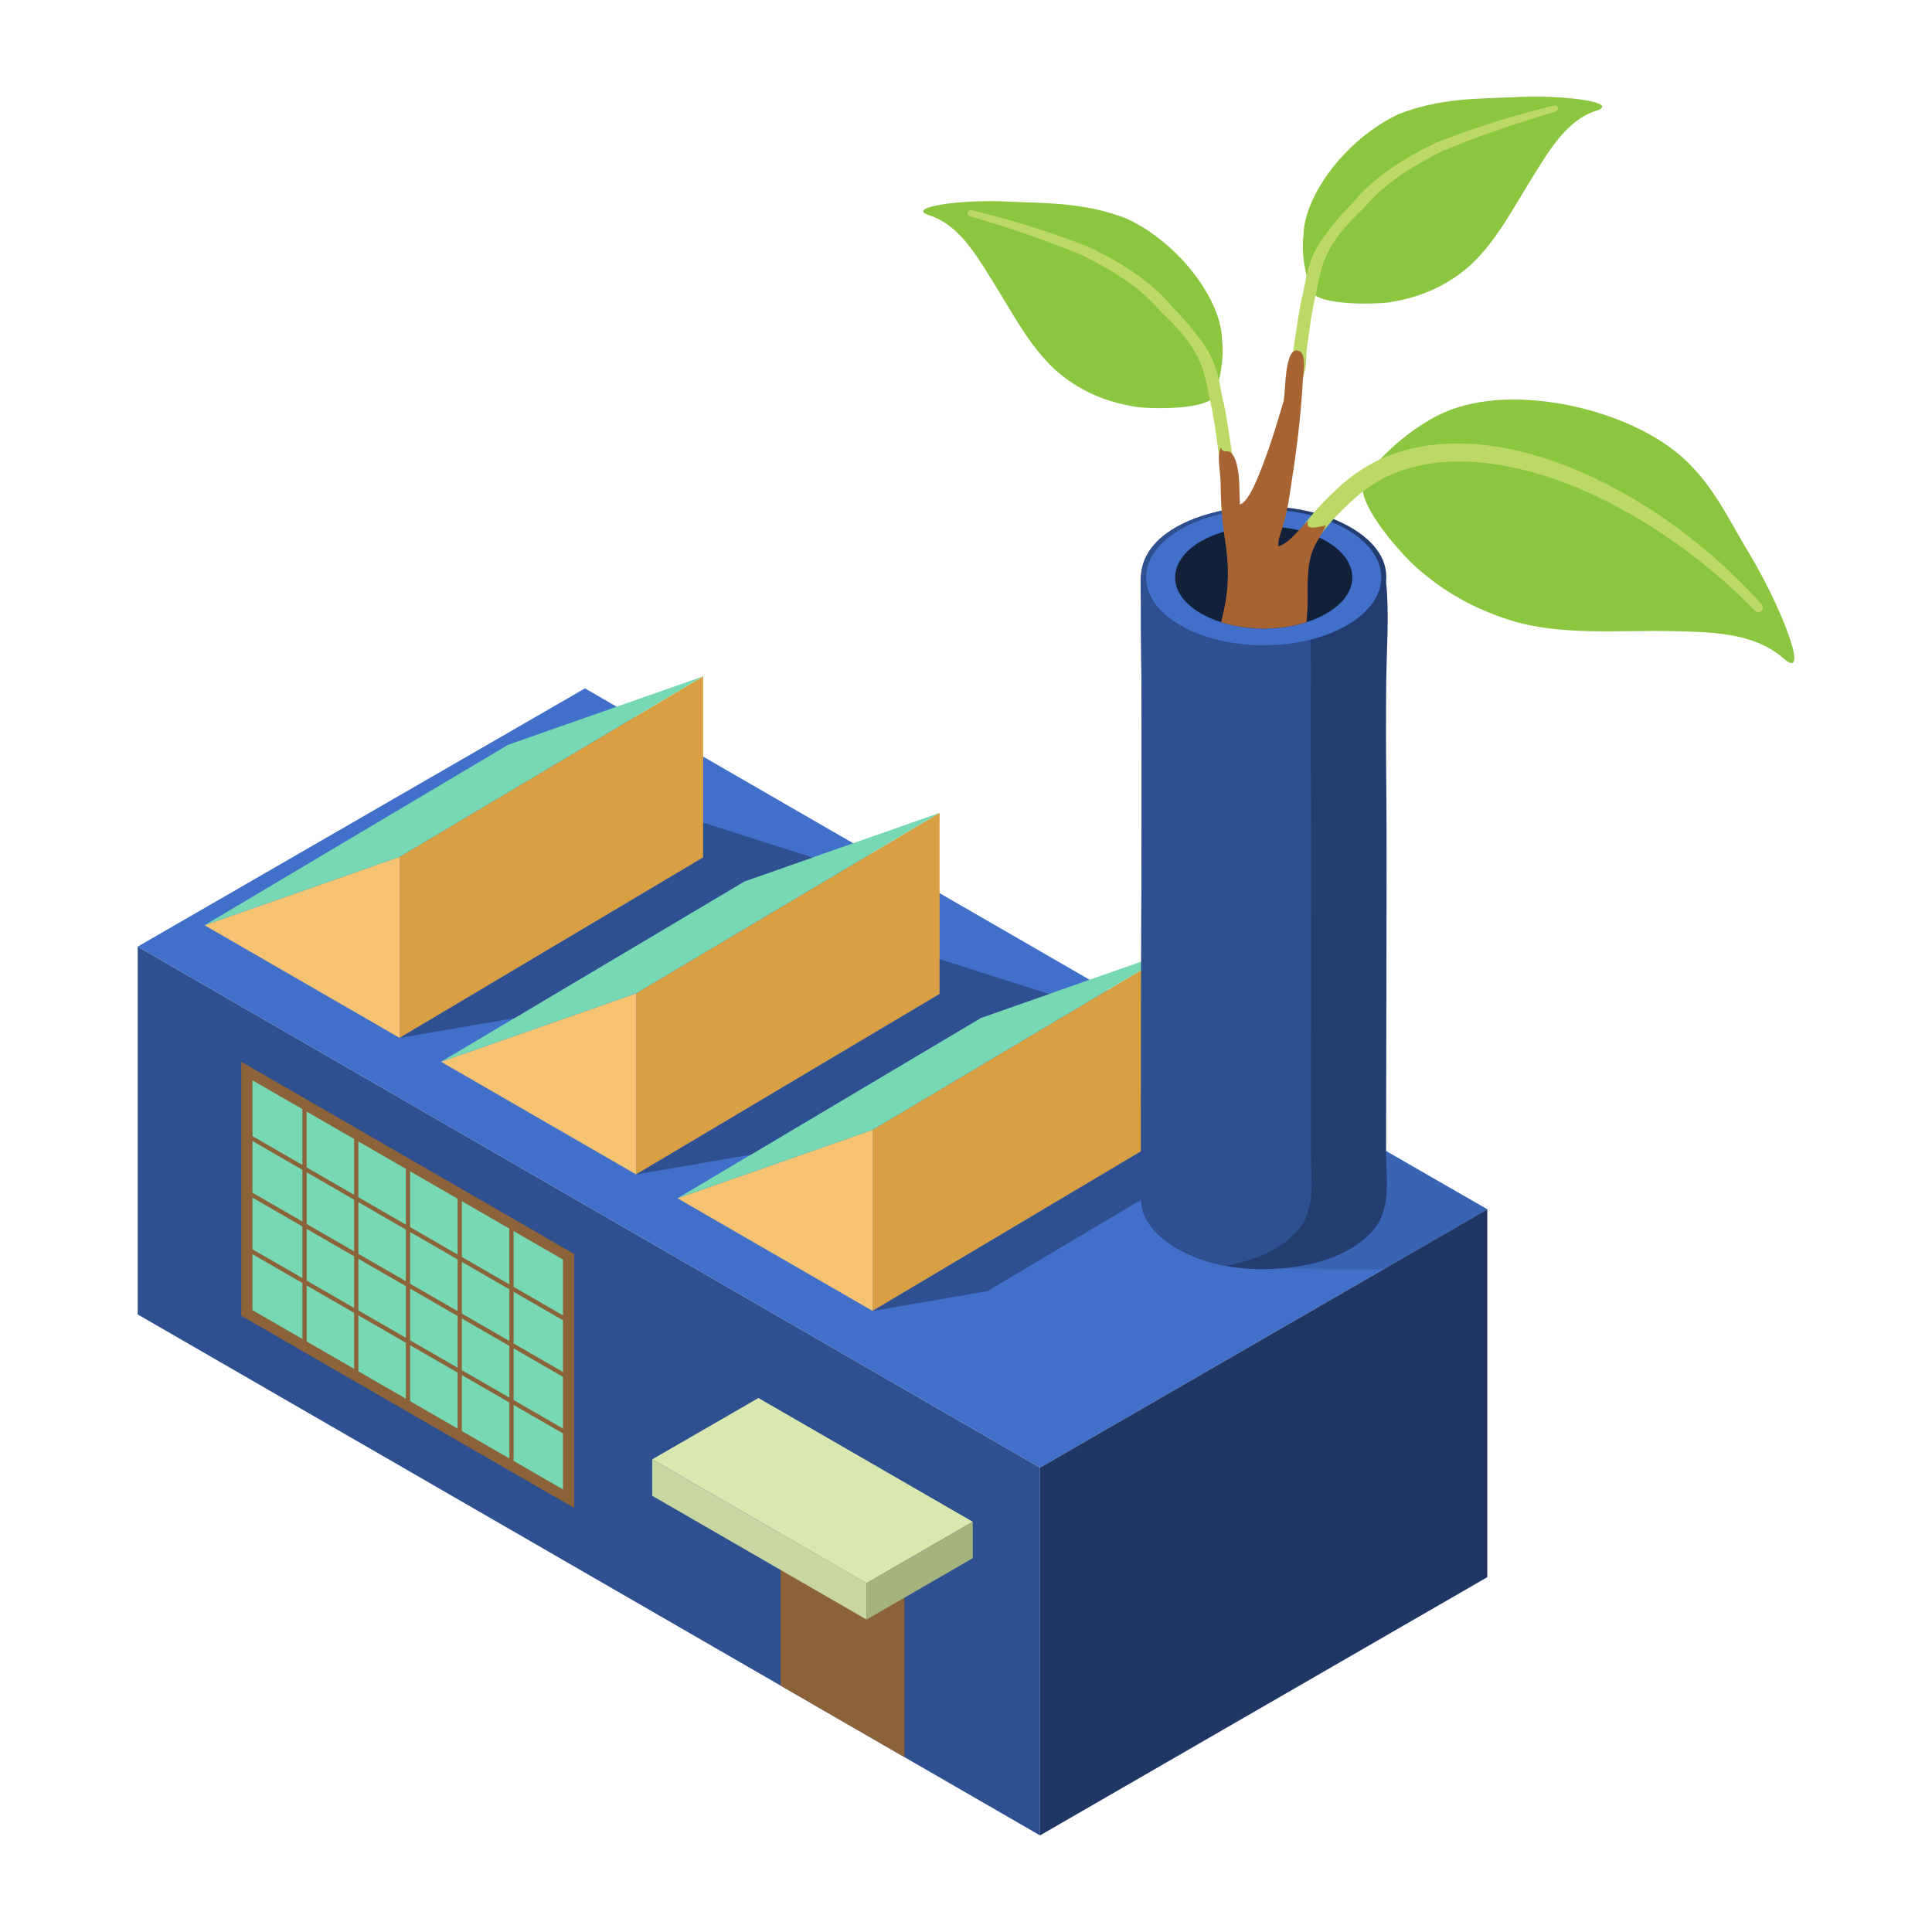 <?xml version="1.0" encoding="UTF-8" standalone="no"?>
<svg
   id="Layer_1"
   enable-background="new 0 0 500 500"
   viewBox="0 0 500 500"
   version="1.1"
   sodipodi:docname="logo.svg"
   inkscape:version="1.2.1 (9c6d41e410, 2022-07-14)"
   xmlns:inkscape="http://www.inkscape.org/namespaces/inkscape"
   xmlns:sodipodi="http://sodipodi.sourceforge.net/DTD/sodipodi-0.dtd"
   xmlns="http://www.w3.org/2000/svg"
   xmlns:svg="http://www.w3.org/2000/svg">
  <defs
     id="defs77" />
  <sodipodi:namedview
     id="namedview75"
     pagecolor="#ffffff"
     bordercolor="#000000"
     borderopacity="0.25"
     inkscape:showpageshadow="2"
     inkscape:pageopacity="0.0"
     inkscape:pagecheckerboard="0"
     inkscape:deskcolor="#d1d1d1"
     showgrid="false"
     inkscape:zoom="0.72619866"
     inkscape:cx="62.655031"
     inkscape:cy="205.17801"
     inkscape:window-width="1536"
     inkscape:window-height="793"
     inkscape:window-x="2552"
     inkscape:window-y="-8"
     inkscape:window-maximized="1"
     inkscape:current-layer="g72" />
  <g
     id="g72">
    <path
       d="m269.16 379.811v95.189l-233.525-134.827v-95.188z"
       fill="#f08660"
       id="path2"
       style="fill:#2e4f90;fill-opacity:1" />
    <path
       d="m234.071 401.138-32.04-18.498-.001 53.603 32.04 18.498z"
       fill="#8c6239"
       id="path4" />
    <path
       d="m151.387 178.155-115.752 66.83 233.525 134.826 115.753-66.829z"
       fill="#f96"
       id="path6"
       style="fill:#4170cb;fill-opacity:1" />
    <path
       d="m317.164 327.612c14.607.769 28.411 1.134 40.93.853l26.819-15.484-26.198-14.973z"
       fill="#f08660"
       id="path8"
       style="fill:#3963b3;fill-opacity:1" />
    <path
       d="m269.16 379.811v95.189l115.753-66.83v-95.188z"
       fill="#d45c31"
       id="path10"
       style="fill:#203766;fill-opacity:1" />
    <path
       d="m224.261 409.703v9.435l-55.47-32.026v-9.434z"
       fill="#c8d6a1"
       id="path12" />
    <path
       d="m196.286 361.803-27.495 15.875 55.47 32.025 27.496-15.874z"
       fill="#d9e8af"
       id="path14" />
    <path
       d="m224.261 409.703v9.435l27.496-15.875v-9.434z"
       fill="#a5b37d"
       id="path16" />
    <path
       d="m225.826 292.395v46.874l78.539-46.69v-46.875z"
       fill="#d9a043"
       id="path18" />
    <path
       d="m225.826 339.269-50.498-29.154 50.498-17.72z"
       fill="#f5c371"
       id="path20" />
    <path
       d="m253.868 263.425-78.539 46.69 50.497-17.72 78.539-46.691z"
       fill="#77d9b4"
       id="path22" />
    <path
       d="m164.631 257.064v46.874l78.539-46.69v-46.875z"
       fill="#d9a043"
       id="path24" />
    <path
       d="m164.631 303.938-50.498-29.154 50.498-17.72z"
       fill="#f5c371"
       id="path26" />
    <path
       d="m192.673 228.094-78.539 46.69 50.496-17.72 78.54-46.691z"
       fill="#77d9b4"
       id="path28" />
    <path
       d="m103.436 221.733v46.874l78.539-46.69v-46.875z"
       fill="#d9a043"
       id="path30" />
    <path
       d="m103.436 268.607-50.498-29.154 50.498-17.72z"
       fill="#f5c371"
       id="path32" />
    <path
       d="m131.478 192.762-78.539 46.691 50.496-17.72 78.54-46.691z"
       fill="#77d9b4"
       id="path34" />
    <path
       d="m358.714 298.009c0 7.159 1.537 15.153-3.733 20.819-6.061 6.588-16.075 9.004-24.64 9.531-4.348.263-8.828.044-13.177-.747-4.26-.791-8.345-2.196-12.078-4.26-3.777-2.108-7.51-5.095-9.092-9.311-1.186-3.25-.703-7.115-.703-10.541 0-15.021.044-30.086.044-45.108 0-30.262.307-60.568 0-90.786-.044-3.865-.044-7.73-.044-11.595 0-3.426-.483-7.247.703-10.541 2.987-8.038 12.913-11.815 20.643-13.396.307-.044.659-.132.966-.176 8.345-1.493 17.261-1.054 25.343 1.625 7.247 2.416 16.69 8.082 15.768 16.998.878 8.389.132 17.437.044 25.87s-.088 16.866 0 25.299c.176 17.086.044 34.127.044 51.213 0 15.02-.088 30.085-.088 45.106z"
       fill="#e67047"
       id="path36"
       style="fill:#243d71;fill-opacity:1" />
    <path
       d="m335.48 318.828c-4.612 5.007-11.508 7.598-18.315 8.784-4.26-.791-8.345-2.196-12.078-4.26-3.777-2.108-7.51-5.095-9.092-9.311-1.186-3.25-.703-7.115-.703-10.541 0-15.021.044-30.086.044-45.108 0-30.262.307-60.568 0-90.786-.044-3.865-.044-7.73-.044-11.595 0-3.426-.483-7.247.703-10.541 2.987-8.038 12.913-11.815 20.643-13.396.307-.044.659-.132.966-.176.351.044.703.132 1.01.264 0 0 4.392 1.933 3.338 2.02-8.433.659-25.299 5.227-22.4 16.734 1.23 5.139 5.622 7.291 10.19 9.136 9.355 3.777 18.886 3.162 28.813 3.645.176 0 .351 0 .483.044.22 4.216.263 8.433.22 12.649-.088 8.433-.088 16.866 0 25.299.176 17.086.044 34.127.044 51.213 0 15.021-.044 30.086-.044 45.107-.001 7.159 1.536 15.153-3.778 20.819z"
       fill="#f08660"
       id="path38"
       style="fill:#2e4f90;fill-opacity:1" />
    <ellipse
       cx="327.037"
       cy="149.428"
       fill="#f96"
       rx="30.422"
       ry="17.565"
       id="ellipse40"
       style="fill:#4170cb;fill-opacity:1" />
    <path
       d="m343.254 158.778c-1.581.922-3.294 1.669-5.139 2.24-6.852 2.196-15.241 2.196-22.093 0-1.845-.571-3.602-1.318-5.183-2.24-8.96-5.139-8.96-13.528 0-18.711 1.757-1.01 3.777-1.845 5.885-2.46 4.743-1.406 10.102-1.757 15.197-1.098 1.449.132 2.855.395 4.216.747 1.889.483 3.69 1.098 5.315 1.889.615.263 1.23.571 1.801.922 8.961 5.183 8.961 13.572.001 18.711z"
       fill="#7a3a24"
       id="path42"
       style="fill:#122039;fill-opacity:1" />
    <g
       fill="#f08660"
       id="g50"
       style="fill:#2e4f90;fill-opacity:1">
      <path
         d="m103.436 268.607 29.675-5.105 59.562-35.408 17.601-6.177-28.299-9.03v9.03z"
         id="path44"
         style="fill:#2e4f90;fill-opacity:1" />
      <path
         d="m164.631 303.938 29.675-5.105 59.562-35.408 17.601-6.177-28.299-9.03v9.03z"
         id="path46"
         style="fill:#2e4f90;fill-opacity:1" />
      <path
         d="m225.826 339.269 29.676-5.105 59.561-35.408 17.601-6.177-28.299-9.03v9.03z"
         id="path48"
         style="fill:#2e4f90;fill-opacity:1" />
    </g>
    <path
       d="m148.592 324.521-86.15-49.737v65.735l86.149 49.737z"
       fill="#8c6239"
       id="path52" />
    <path
       d="m145.699 325.978-80.364-46.397v59.481l80.363 46.397z"
       fill="#77d9b4"
       id="path54" />
    <path
       d="m146.908 357.031c.086.047.18.073.275.073.189 0 .373-.098.476-.275.15-.261.06-.6-.202-.751l-14.536-8.392v-13.378l13.987 8.075c.086.047.18.073.275.073.189 0 .373-.099.476-.275.15-.262.06-.601-.202-.751l-14.536-8.392v-16.005c0-.305-.245-.549-.549-.549-.305 0-.549.244-.549.549v15.371l-12.293-7.097v-16.008c0-.304-.244-.549-.549-.549-.304 0-.549.245-.549.549v15.374l-12.293-7.097v-16.005c0-.305-.245-.549-.549-.549s-.549.244-.549.549v15.372l-12.293-7.097v-16.009c0-.304-.245-.549-.549-.549-.305 0-.549.245-.549.549v15.375l-12.293-7.097v-16.006c0-.305-.244-.549-.549-.549-.304 0-.549.244-.549.549v15.373l-14.064-8.12c-.262-.146-.6-.064-.751.202-.15.262-.06.6.202.751l14.613 8.437v13.379l-14.064-8.12c-.262-.146-.6-.065-.751.202-.15.262-.06.6.202.751l14.613 8.436v13.374l-14.064-8.12c-.262-.146-.6-.065-.751.202-.15.261-.06.6.202.751l14.613 8.436v16.051c0 .304.245.549.549.549.305 0 .549-.245.549-.549v-15.417l12.293 7.097v16.049c0 .305.244.549.549.549.304 0 .549-.244.549-.549v-15.415l12.293 7.097v16.052c0 .304.245.549.549.549s.549-.245.549-.549v-15.417l12.293 7.097v16.049c0 .305.245.549.549.549.305 0 .549-.244.549-.549v-15.416l12.293 7.097v16.052c0 .304.244.549.549.549.304 0 .549-.245.549-.549v-15.419l13.987 8.075c.086.047.18.073.275.073.189 0 .373-.099.476-.275.15-.262.06-.6-.202-.751l-14.536-8.392v-13.374zm-15.084-23.356v13.378l-12.293-7.097v-13.379zm-13.392-7.731v13.379l-12.293-7.097v-13.379zm-13.391-7.731v13.378l-12.293-7.097v-13.379zm-25.684-14.828 12.293 7.097v13.378l-12.293-7.097zm0 28.022v-13.374l12.293 7.097v13.374zm13.392 7.731v-13.374l12.293 7.097v13.375zm13.39 7.731v-13.374l12.293 7.097v13.374zm25.685 14.828-12.294-7.097v-13.374l12.293 7.097v13.374z"
       fill="#8c6239"
       id="path56" />
    <path
       d="m353.221 123.655c-3.685 5.381 9.517 19.798 13.229 23.096 7.194 6.392 14.801 10.651 23.977 13.634 13.09 4.255 28.634 2.643 42.303 2.955 9.671.221 21.137.228 28.822 7.043 7.23 6.412-.839-13.893-8.86-27.143-5.536-9.145-9.481-18.156-17.82-25.344-14.696-12.667-45.28-19.3-62.667-10.43-12.135 6.19-18.978 16.18-18.984 16.189z"
       fill="#8cc63f"
       id="path58" />
    <path
       d="m454.254 158.096c-8.319-8.435-17.527-15.984-27.551-22.198-9.967-6.251-20.726-11.372-32.037-14.194-11.202-2.83-23.279-3.488-33.758.772-2.618 1.016-5.03 2.465-7.313 4.05-2.204 1.593-4.39 3.638-6.421 5.662-2.038 2.045-3.938 4.204-5.621 6.488-1.835 2.248-2.561 4.895-5.454 6.691l-.069.043c-.643.399-1.487.201-1.886-.441-.102-.165-.166-.35-.192-.531-.522-3.691 1.915-6.157 3.617-8.715 1.879-2.511 3.954-4.83 6.146-7.001 2.216-2.168 4.407-4.216 7.053-6.118 2.62-1.804 5.386-3.419 8.35-4.553 5.89-2.343 12.216-3.342 18.417-3.268 6.22.014 12.352 1.008 18.252 2.642 11.834 3.224 22.804 8.757 32.909 15.388 10.036 6.756 19.262 14.68 27.269 23.685.43.483.386 1.223-.097 1.652-.468.416-1.18.385-1.614-.054z"
       fill="#bcd966"
       id="path60" />
    <path
       d="m339.073 74.569c.358 4.619 16.396 4.223 20.481 3.676 7.916-1.274 14.046-3.999 19.53-8.365 7.686-6.247 12.673-16.388 18.182-25.073 3.953-6.321 8.478-13.801 15.745-16.112 6.837-2.176-8.982-4.311-21.197-3.53-9.251.371-19.101.229-29.633 4.278-13.926 6.42-24.634 21.223-24.834 31.337-.843 6.851 1.726 13.782 1.726 13.789z"
       fill="#8cc63f"
       id="path62" />
    <path
       d="m402.5 28.937c-8.718 2.553-18.583 5.748-28.687 9.944-9.255 4.44-16.177 9.351-20.715 14.809-5.08 4.762-9.631 9.953-11.177 16.238-.53 1.763-.856 3.681-1.251 5.663-.524 2.026-.954 4.371-1.35 6.752-.396 2.562-.735 5.204-1.088 7.785-.369 2.704.154 4.82-1.267 7.924l-.033.073c-.302.678-1.005 1.143-1.558 1.044-.142-.025-.261-.089-.351-.176-1.661-1.796-.781-4.976-.423-7.73.416-2.857.875-5.711 1.294-8.459.393-2.574.8-4.896 1.413-7.276.433-2.187.788-4.269 1.344-6.166.91-3.498 2.666-6.566 4.859-9.237 2-2.751 4.371-5.399 6.888-7.99 4.691-5.659 11.817-10.664 21.469-15.308 10.865-4.243 21.276-7.338 30.311-9.492.467-.111.909.157.986.602.075.431-.223.871-.664 1z"
       fill="#bcd966"
       id="path64" />
    <path
       d="m314.526 101.628c-.358 4.619-16.396 4.223-20.481 3.676-7.915-1.274-14.046-4-19.53-8.366-7.686-6.247-12.673-16.387-18.182-25.072-3.953-6.321-8.478-13.801-15.745-16.113-6.837-2.175 8.982-4.31 21.196-3.53 9.251.371 19.102.229 29.634 4.278 13.925 6.42 24.633 21.223 24.833 31.337.844 6.852-1.724 13.782-1.725 13.79z"
       fill="#8cc63f"
       id="path66" />
    <path
       d="m251.099 55.995c8.718 2.553 18.583 5.749 28.688 9.944 9.255 4.44 16.177 9.351 20.715 14.809 5.081 4.762 9.631 9.953 11.177 16.238.529 1.763.855 3.681 1.251 5.663.523 2.026.953 4.371 1.349 6.752.396 2.562.735 5.204 1.088 7.785.369 2.704-.154 4.82 1.267 7.924l.033.073c.303.677 1.005 1.143 1.558 1.044.142-.026.261-.089.352-.176 1.661-1.796.781-4.976.423-7.73-.416-2.857-.874-5.711-1.294-8.459-.392-2.574-.8-4.896-1.412-7.276-.433-2.186-.788-4.269-1.344-6.166-.91-3.498-2.666-6.566-4.859-9.237-2-2.751-4.371-5.399-6.888-7.99-4.69-5.659-11.817-10.664-21.469-15.308-10.865-4.243-21.275-7.337-30.311-9.491-.467-.111-.909.157-.986.602-.076.431.222.871.662.999z"
       fill="#bcd966"
       id="path68" />
    <path
       d="m343.122 135.982c-.439 1.054-1.054 2.108-1.669 3.162-.791 1.274-1.537 2.591-1.977 3.997-1.274 3.997-1.054 8.389-1.054 12.518 0 1.581-.176 3.426-.307 5.359-6.852 2.196-15.241 2.196-22.093 0 .044-.176.088-.307.132-.483.791-3.25 1.362-6.281 1.537-9.575.307-4.7-.264-8.74-.966-13.352 0-.132 0-.307-.044-.483-.571-4.129-.747-8.082-.791-12.298-.044-2.811-.966-6.456 0-9.048.659 1.669 1.757.571 2.679 1.362.747.703 1.274 2.064 1.493 2.987.879 3.338.615 6.896.835 10.453 2.284-.878 4.348-6.369 5.271-8.609 2.328-5.798 4.216-11.991 5.973-17.964.659-2.152.132-14.231 3.821-13.264 2.372.615 1.274 6.105 1.186 8.081-.527 9.839-1.845 19.501-3.382 29.208-.439 2.899-.966 5.622-1.845 8.433v.044c-.483 1.581-1.274 3.206-1.054 4.875 1.933-.527 3.645-2.416 5.271-4.129.835-.922 1.669-1.801 2.504-2.416-1.361 2.811 3.338 1.318 4.48 1.142z"
       fill="#a86332"
       id="path70" />
  </g>
</svg>
